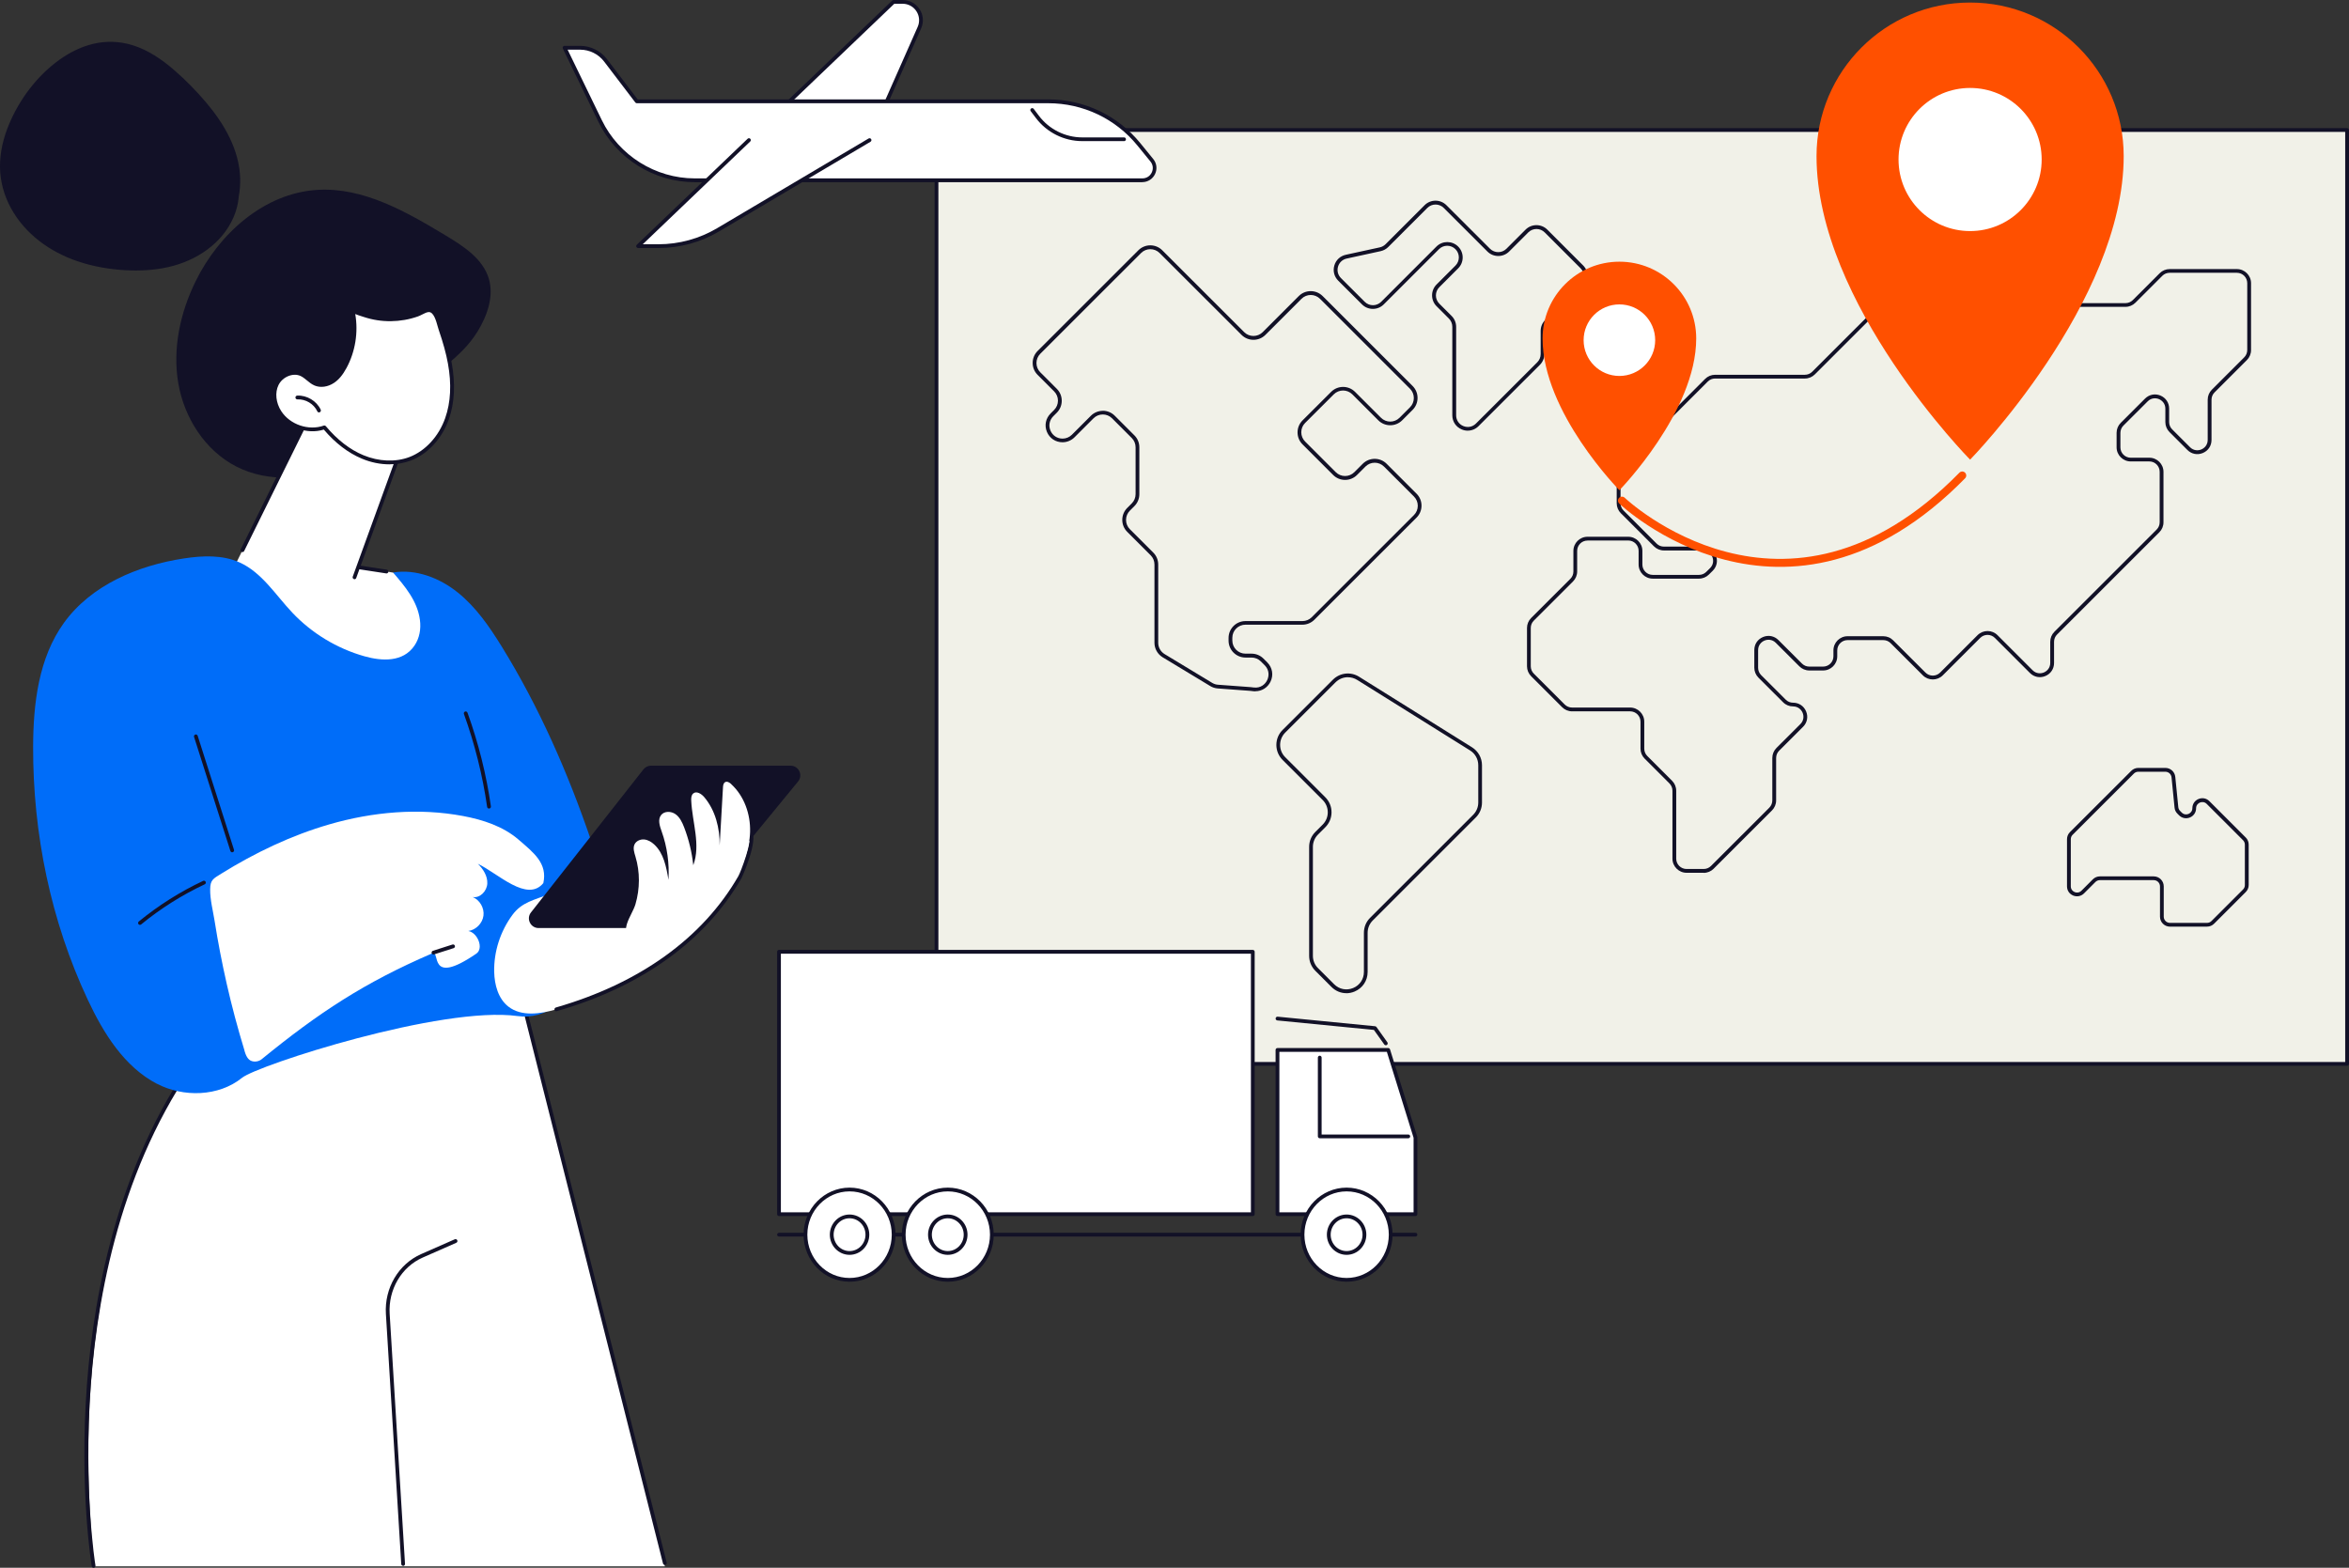 <?xml version="1.0" encoding="UTF-8"?> <svg xmlns="http://www.w3.org/2000/svg" id="Layer_1" data-name="Layer 1" viewBox="0 0 600 400.5"><rect x="0" y="0" width="600" height="400.5" fill="#333333" stroke="none"/><defs><style> .cls-1 { fill: #121127; } .cls-2 { fill: none; stroke: #ff5000; stroke-linecap: round; stroke-miterlimit: 10; stroke-width: 2.04px; } .cls-3 { fill: #fff; } .cls-4 { fill: #f1f1e8; } .cls-5 { fill: #006df9; } .cls-6 { fill: #ff5000; } </style></defs><g><g><rect class="cls-4" x="239.21" y="33.22" width="360.31" height="238.56"></rect><path class="cls-1" d="M599.52,272.26H239.21c-.27,0-.48-.22-.48-.48V33.22c0-.27.22-.48.48-.48h360.31c.27,0,.48.22.48.48v238.56c0,.27-.22.48-.48.48ZM239.69,271.29h359.34V33.7H239.69v237.6Z"></path></g><g><path class="cls-1" d="M435.17,222.96h-4.37c-1.99,0-3.61-1.62-3.61-3.61v-17.35c0-.71-.27-1.37-.77-1.87l-6.33-6.33c-.68-.68-1.06-1.59-1.06-2.55v-6.89c0-1.46-1.19-2.64-2.64-2.64h-14.83c-.96,0-1.87-.38-2.55-1.06l-7.91-7.91c-.68-.68-1.06-1.59-1.06-2.55v-9.78c0-.96.38-1.87,1.06-2.55l10.02-10.01c.5-.5.77-1.16.77-1.87v-5.26c0-1.99,1.62-3.61,3.61-3.61h10.4c1.99,0,3.61,1.62,3.61,3.61v3.49c0,1.46,1.19,2.64,2.64,2.64h11.81c.71,0,1.37-.27,1.87-.77l.97-.96c.92-.92.9-2.09.57-2.88-.33-.79-1.14-1.63-2.44-1.63h-9.92c-.96,0-1.87-.38-2.55-1.06l-8.45-8.45c-.68-.68-1.06-1.59-1.06-2.55v-7.69c0-.96.38-1.87,1.06-2.55l21.52-21.52c.68-.68,1.59-1.06,2.55-1.06h22.93c.71,0,1.37-.27,1.87-.77l18.27-18.26c.39-.39.64-.88.74-1.42l.93-5.39c.23-1.33,1.17-2.41,2.46-2.82,1.29-.41,2.69-.07,3.64.89l8.71,8.7c.49.49,1.17.77,1.87.77h43.4c.7,0,1.38-.28,1.87-.77l6.87-6.87c.68-.68,1.59-1.06,2.55-1.06h17.18c1.99,0,3.61,1.62,3.61,3.61v17.08c0,.96-.38,1.87-1.06,2.55l-8.27,8.27c-.5.5-.77,1.16-.77,1.87v10.28c0,1.49-.85,2.76-2.23,3.33-1.37.57-2.88.27-3.93-.78l-4.57-4.57c-.68-.68-1.06-1.59-1.06-2.55v-3.43c0-1.3-.84-2.11-1.63-2.44-.79-.33-1.96-.35-2.88.57l-6.2,6.19c-.5.5-.77,1.16-.77,1.87v3.7c0,1.46,1.19,2.64,2.64,2.64h4.75c1.99,0,3.61,1.62,3.61,3.61v12.89c0,.96-.38,1.87-1.06,2.55l-26.12,26.11c-.5.5-.77,1.16-.77,1.87v5.41c0,1.49-.85,2.76-2.23,3.33-1.37.57-2.88.27-3.93-.78l-8.96-8.96c-1.03-1.03-2.71-1.03-3.74,0l-9.56,9.56c-1.41,1.4-3.69,1.41-5.1,0l-8.24-8.23c-.5-.5-1.16-.77-1.87-.77h-9.11c-1.46,0-2.64,1.18-2.64,2.64v1.51c0,1.99-1.62,3.61-3.61,3.61h-3.52c-.96,0-1.87-.38-2.55-1.06l-6.02-6.01c-.92-.92-2.09-.9-2.88-.57-.79.33-1.63,1.14-1.63,2.44v4.51c0,.71.27,1.37.77,1.87l6.29,6.28c.5.5,1.16.77,1.87.77,1.49,0,2.76.85,3.33,2.23.57,1.37.27,2.88-.78,3.93l-6.11,6.1c-.5.5-.77,1.16-.77,1.87v10.84c0,.96-.38,1.87-1.06,2.55l-14.9,14.89c-.68.68-1.59,1.06-2.55,1.06ZM405.49,138.09c-1.46,0-2.64,1.18-2.64,2.64v5.26c0,.96-.38,1.87-1.06,2.55l-10.02,10.01c-.5.5-.77,1.16-.77,1.87v9.78c0,.71.27,1.37.77,1.87l7.91,7.91c.49.49,1.17.77,1.87.77h14.83c1.99,0,3.61,1.62,3.61,3.61v6.89c0,.71.27,1.37.77,1.87l6.33,6.33c.68.68,1.06,1.59,1.06,2.55v17.35c0,1.46,1.19,2.64,2.64,2.64h4.37c.71,0,1.37-.27,1.87-.77l14.9-14.89c.49-.49.77-1.17.77-1.87v-10.84c0-.96.38-1.87,1.06-2.55l6.11-6.1c.92-.92.9-2.09.57-2.88-.33-.79-1.14-1.63-2.44-1.63-.96,0-1.87-.37-2.55-1.06l-6.29-6.28c-.68-.68-1.06-1.59-1.06-2.55v-4.51c0-1.49.85-2.76,2.23-3.33,1.37-.57,2.88-.27,3.93.78l6.02,6.01c.5.5,1.16.77,1.87.77h3.52c1.46,0,2.64-1.18,2.64-2.64v-1.51c0-1.99,1.62-3.61,3.61-3.61h9.11c.96,0,1.87.37,2.55,1.06l8.24,8.23c1.03,1.03,2.71,1.03,3.74,0l9.56-9.56c1.41-1.4,3.69-1.41,5.1,0l8.96,8.96c.92.92,2.09.9,2.88.57.79-.33,1.63-1.14,1.63-2.44v-5.41c0-.96.38-1.87,1.06-2.55l26.12-26.11c.5-.5.77-1.16.77-1.87v-12.89c0-1.46-1.19-2.64-2.64-2.64h-4.75c-1.99,0-3.61-1.62-3.61-3.61v-3.7c0-.96.38-1.87,1.06-2.55l6.2-6.19c1.05-1.05,2.56-1.35,3.93-.78,1.37.57,2.23,1.84,2.23,3.33v3.43c0,.71.27,1.37.77,1.87l4.57,4.57c.92.92,2.09.9,2.88.57.79-.33,1.63-1.14,1.63-2.44v-10.28c0-.96.38-1.87,1.06-2.55l8.27-8.27c.5-.5.77-1.16.77-1.87v-17.08c0-1.46-1.19-2.64-2.64-2.64h-17.18c-.71,0-1.37.27-1.87.77l-6.87,6.87c-.68.68-1.59,1.06-2.55,1.06h-43.4c-.96,0-1.87-.37-2.55-1.06l-8.71-8.7c-.71-.71-1.71-.95-2.67-.65-.96.3-1.63,1.08-1.8,2.07l-.93,5.39c-.13.74-.47,1.41-1,1.94l-18.27,18.26c-.68.68-1.59,1.06-2.55,1.06h-22.93c-.71,0-1.37.27-1.87.77l-21.52,21.52c-.5.5-.77,1.16-.77,1.87v7.69c0,.71.27,1.37.77,1.87l8.45,8.45c.5.5,1.16.77,1.87.77h9.92c1.49,0,2.76.85,3.33,2.23.57,1.37.27,2.88-.78,3.93l-.97.96c-.68.68-1.59,1.06-2.55,1.06h-11.81c-1.99,0-3.61-1.62-3.61-3.61v-3.49c0-1.46-1.19-2.64-2.64-2.64h-10.4Z"></path><path class="cls-1" d="M563.74,236.72h-9.47c-1.41,0-2.55-1.14-2.55-2.55v-7.74c0-.87-.71-1.59-1.59-1.59h-13.77c-.42,0-.83.17-1.12.46l-2.92,2.92c-.74.74-1.81.95-2.78.55-.97-.4-1.57-1.3-1.57-2.35v-12.05c0-.67.27-1.33.75-1.8l15.66-15.65c.48-.48,1.12-.75,1.8-.75h6.91c1.32,0,2.41.99,2.54,2.3l.77,7.73c.04.36.2.71.46.96l.42.42c.55.55,1.26.54,1.73.34.47-.2.98-.68.98-1.46,0-1.05.6-1.95,1.57-2.35.97-.4,2.04-.19,2.78.55l9.29,9.29c.48.48.75,1.12.75,1.8v10.33c0,.68-.27,1.32-.75,1.8l-8.08,8.08c-.48.48-1.12.75-1.8.75ZM536.36,223.88h13.77c1.41,0,2.55,1.14,2.55,2.55v7.74c0,.87.71,1.59,1.59,1.59h9.47c.42,0,.82-.16,1.12-.46l8.08-8.08c.3-.3.46-.7.46-1.12v-10.33c0-.42-.17-.83-.46-1.12l-9.29-9.29c-.55-.55-1.26-.54-1.73-.34-.47.2-.98.68-.98,1.46,0,1.05-.6,1.95-1.57,2.35-.97.4-2.04.19-2.78-.55l-.42-.42c-.42-.41-.68-.96-.73-1.55l-.77-7.73c-.08-.81-.76-1.43-1.58-1.43h-6.91c-.42,0-.82.16-1.12.46l-15.66,15.65c-.3.29-.46.7-.46,1.12v12.05c0,.78.51,1.27.98,1.46.47.2,1.18.21,1.73-.34l2.92-2.92c.48-.48,1.12-.75,1.8-.75Z"></path><path class="cls-1" d="M343.89,253.72c-1.39,0-2.75-.55-3.8-1.6l-4.11-4.11c-1.02-1.02-1.59-2.38-1.59-3.83v-27.83c0-1.45.56-2.81,1.59-3.83l1.86-1.86c.84-.84,1.31-1.96,1.31-3.15s-.46-2.31-1.31-3.15l-10.23-10.23c-1.02-1.02-1.59-2.38-1.59-3.83s.56-2.81,1.59-3.83l12.84-12.83c1.79-1.79,4.55-2.11,6.7-.76l28.84,18.02c1.59,1,2.55,2.71,2.55,4.59v9.52c0,1.45-.56,2.81-1.59,3.83l-26.31,26.3c-.84.84-1.31,1.96-1.31,3.15v10c0,2.23-1.28,4.15-3.34,5.01-.69.29-1.41.43-2.11.43ZM344.28,173c-1.15,0-2.28.45-3.15,1.31l-12.84,12.83c-.84.84-1.31,1.96-1.31,3.15s.46,2.31,1.31,3.15l10.23,10.23c1.02,1.02,1.59,2.38,1.59,3.83s-.56,2.81-1.59,3.83l-1.86,1.86c-.84.84-1.31,1.96-1.31,3.15v27.83c0,1.19.46,2.31,1.31,3.15l4.11,4.11c1.3,1.3,3.16,1.67,4.86.97,1.7-.7,2.75-2.28,2.75-4.11v-10c0-1.45.56-2.81,1.59-3.83l26.31-26.3c.84-.84,1.31-1.96,1.31-3.15v-9.52c0-1.55-.78-2.96-2.09-3.78l-28.84-18.02c-.73-.46-1.55-.68-2.37-.68Z"></path><path class="cls-1" d="M320.67,176.61c-.17,0-.35-.01-.53-.03l-.74-.09-8.36-.62c-.67-.05-1.34-.26-1.91-.61l-12.17-7.36c-1.28-.78-2.08-2.19-2.08-3.69v-20c0-.9-.35-1.74-.98-2.37l-5.98-5.98c-.82-.82-1.26-1.9-1.26-3.05s.45-2.24,1.26-3.05l1.16-1.16c.63-.63.98-1.47.98-2.37v-11.97c0-.9-.35-1.74-.98-2.37l-5.03-5.03c-1.31-1.31-3.43-1.31-4.74,0l-4.86,4.86c-.8.8-1.92,1.26-3.05,1.26-1.78,0-3.31-1.02-3.99-2.66-.68-1.64-.32-3.44.94-4.7l.9-.9c.63-.63.98-1.47.98-2.37s-.35-1.74-.98-2.37l-4.22-4.22c-.82-.82-1.26-1.9-1.26-3.05s.45-2.24,1.26-3.05l25.74-25.73c1.68-1.68,4.42-1.68,6.1,0l20.92,20.91c1.31,1.31,3.43,1.31,4.74,0l9.21-9.21c1.68-1.68,4.42-1.68,6.1,0l22.98,22.97c.82.82,1.26,1.9,1.26,3.05s-.45,2.24-1.26,3.05l-2.67,2.67c-1.68,1.68-4.42,1.68-6.1,0l-6.63-6.63c-1.31-1.31-3.43-1.31-4.74,0l-7.32,7.31c-.63.63-.98,1.47-.98,2.37s.35,1.74.98,2.37l7.83,7.83c1.31,1.31,3.43,1.31,4.74,0l2.15-2.15c1.68-1.68,4.42-1.68,6.1,0l7.65,7.65c.82.82,1.26,1.9,1.26,3.05s-.45,2.24-1.26,3.05l-26.11,26.1c-.82.81-1.9,1.26-3.05,1.26h-14.55c-1.85,0-3.35,1.5-3.35,3.35v.7c0,1.85,1.5,3.35,3.35,3.35h1.55c1.15,0,2.24.45,3.05,1.26l.97.97c1.32,1.32,1.65,3.25.83,4.93-.74,1.52-2.22,2.44-3.86,2.44ZM281.68,104.93c1.11,0,2.21.42,3.05,1.26l5.03,5.03c.82.81,1.26,1.9,1.26,3.05v11.97c0,1.15-.45,2.24-1.26,3.05l-1.16,1.16c-.63.63-.98,1.47-.98,2.37s.35,1.74.98,2.37l5.98,5.98c.82.81,1.26,1.9,1.26,3.05v20c0,1.17.62,2.26,1.62,2.87l12.17,7.36c.45.27.96.44,1.49.47l8.38.62.76.09c1.75.21,2.91-.83,3.41-1.87.5-1.04.6-2.59-.65-3.83l-.97-.97c-.62-.62-1.49-.98-2.37-.98h-1.55c-2.38,0-4.32-1.94-4.32-4.31v-.7c0-2.38,1.94-4.31,4.32-4.31h14.55c.9,0,1.74-.35,2.37-.98l26.11-26.1c.63-.63.98-1.47.98-2.37s-.35-1.74-.98-2.37l-7.65-7.65c-1.31-1.31-3.43-1.31-4.74,0l-2.15,2.15c-1.68,1.68-4.42,1.68-6.1,0l-7.83-7.83c-.82-.82-1.26-1.9-1.26-3.05s.45-2.24,1.26-3.05l7.32-7.31c1.68-1.68,4.42-1.68,6.1,0l6.63,6.62c1.31,1.31,3.43,1.31,4.74,0l2.67-2.67c.63-.63.98-1.47.98-2.37s-.35-1.74-.98-2.37l-22.98-22.97c-1.31-1.31-3.43-1.31-4.74,0l-9.21,9.21c-1.68,1.68-4.42,1.68-6.1,0l-20.92-20.91c-1.31-1.31-3.43-1.31-4.74,0l-25.74,25.73c-.63.63-.98,1.47-.98,2.37s.35,1.74.98,2.37l4.22,4.22c.82.82,1.26,1.9,1.26,3.05s-.45,2.24-1.26,3.05l-.9.9c-.98.98-1.26,2.38-.73,3.65.53,1.28,1.72,2.07,3.1,2.07.88,0,1.75-.36,2.37-.98l4.86-4.86c.84-.84,1.95-1.26,3.05-1.26Z"></path><path class="cls-1" d="M374.92,110.02c-.51,0-1.03-.1-1.53-.31-1.5-.62-2.43-2.01-2.43-3.63v-22.6c0-.79-.31-1.54-.87-2.1l-3.15-3.15c-.74-.74-1.15-1.73-1.15-2.78s.41-2.04,1.15-2.78l4.82-4.82c.56-.56.87-1.31.87-2.1s-.31-1.54-.87-2.1c-1.16-1.16-3.04-1.16-4.2,0l-14.11,14.11c-1.53,1.53-4.03,1.53-5.56,0l-6.07-6.06c-1.03-1.03-1.4-2.48-.99-3.89.41-1.4,1.51-2.42,2.94-2.73l8.67-1.89c.56-.12,1.06-.4,1.47-.8l9.98-9.98c1.53-1.53,4.03-1.53,5.56,0l11.14,11.13c1.16,1.16,3.04,1.16,4.2,0l4.88-4.88c1.53-1.53,4.03-1.53,5.56,0l9.15,9.15c.74.74,1.15,1.73,1.15,2.78s-.41,2.04-1.15,2.78l-9.03,9.03c-.56.56-.87,1.31-.87,2.1v5.92c0,1.05-.41,2.04-1.15,2.78l-15.66,15.65c-.76.76-1.74,1.16-2.75,1.16ZM369.68,61.84c1.01,0,2.01.38,2.78,1.15.74.74,1.15,1.73,1.15,2.78s-.41,2.04-1.15,2.78l-4.82,4.82c-.56.56-.87,1.3-.87,2.1s.31,1.54.87,2.1l3.15,3.15c.74.74,1.15,1.73,1.15,2.78v22.6c0,1.22.7,2.27,1.83,2.74,1.13.47,2.37.22,3.23-.64l15.66-15.65c.56-.56.87-1.3.87-2.1v-5.92c0-1.05.41-2.04,1.15-2.78l9.03-9.03c.56-.56.87-1.3.87-2.1s-.31-1.54-.87-2.1l-9.15-9.15c-1.16-1.16-3.04-1.16-4.2,0l-4.88,4.88c-1.53,1.53-4.03,1.53-5.56,0l-11.14-11.13c-1.16-1.16-3.04-1.16-4.2,0l-9.98,9.98c-.53.53-1.21.9-1.94,1.06l-8.67,1.89c-1.08.23-1.91,1.01-2.22,2.06-.31,1.06-.03,2.15.75,2.93l6.07,6.06c1.16,1.16,3.04,1.16,4.2,0l14.11-14.11c.77-.77,1.77-1.15,2.78-1.15Z"></path></g></g><g><ellipse class="cls-3" cx="502.03" cy="44.12" rx="26.82" ry="26.83" transform="translate(457.33 546.09) rotate(-89.93)"></ellipse><path class="cls-6" d="M503.22.65c-21.67,0-39.23,17.56-39.23,39.22,0,37.77,39.23,77.55,39.23,77.55,0,0,39.23-40.14,39.23-77.55,0-21.66-17.57-39.22-39.23-39.22ZM503.22,59.03c-10.1,0-18.28-8.18-18.28-18.28s8.18-18.28,18.28-18.28,18.28,8.18,18.28,18.28-8.19,18.28-18.28,18.28Z"></path></g><g><ellipse class="cls-3" cx="412.36" cy="86.88" rx="13.42" ry="13.41"></ellipse><path class="cls-6" d="M413.64,66.85c-10.83,0-19.62,8.78-19.62,19.61,0,18.89,19.62,38.77,19.62,38.77,0,0,19.62-20.07,19.62-38.77,0-10.83-8.78-19.61-19.62-19.61ZM413.64,96.04c-5.05,0-9.14-4.09-9.14-9.14s4.09-9.14,9.14-9.14,9.14,4.09,9.14,9.14-4.09,9.14-9.14,9.14Z"></path></g><g><g><rect class="cls-3" x="198.98" y="243.14" width="121.02" height="67.03"></rect><path class="cls-1" d="M320,310.65h-121.02c-.27,0-.48-.22-.48-.48v-67.03c0-.27.22-.48.48-.48h121.02c.27,0,.48.22.48.48v67.03c0,.27-.22.48-.48.48ZM199.46,309.69h120.06v-66.06h-120.06v66.06Z"></path></g><path class="cls-1" d="M361.55,315.89h-162.57c-.27,0-.48-.22-.48-.48s.22-.48.48-.48h162.57c.27,0,.48.22.48.48s-.22.48-.48.48Z"></path><g><polygon class="cls-3" points="361.55 310.17 326.3 310.17 326.3 268.21 354.59 268.21 361.55 290.58 361.55 310.17"></polygon><path class="cls-1" d="M361.55,310.65h-35.25c-.27,0-.48-.22-.48-.48v-41.96c0-.27.22-.48.48-.48h28.29c.21,0,.4.14.46.34l6.96,22.37s.02.09.02.14v19.59c0,.27-.22.48-.48.48ZM326.79,309.69h34.28v-19.03l-6.83-21.96h-27.45v41Z"></path></g><path class="cls-1" d="M359.72,290.78h-22.62c-.27,0-.48-.22-.48-.48v-20.13c0-.27.22-.48.48-.48s.48.22.48.48v19.65h22.14c.27,0,.48.22.48.48s-.22.48-.48.48Z"></path><path class="cls-1" d="M353.97,267.02c-.15,0-.3-.07-.39-.2l-2.65-3.72-24.67-2.42c-.26-.03-.46-.26-.43-.53.03-.26.26-.46.53-.43l24.88,2.44c.14.01.26.09.35.2l2.78,3.9c.15.22.1.52-.11.67-.09.06-.18.09-.28.09Z"></path><g><g><ellipse class="cls-3" cx="343.96" cy="315.41" rx="11.26" ry="11.54"></ellipse><path class="cls-1" d="M343.96,327.43c-6.48,0-11.74-5.39-11.74-12.02s5.27-12.02,11.74-12.02,11.74,5.39,11.74,12.02-5.27,12.02-11.74,12.02ZM343.96,304.35c-5.94,0-10.78,4.96-10.78,11.06s4.84,11.06,10.78,11.06,10.78-4.96,10.78-11.06-4.84-11.06-10.78-11.06Z"></path></g><g><ellipse class="cls-3" cx="343.96" cy="315.41" rx="4.55" ry="4.67"></ellipse><path class="cls-1" d="M343.96,320.56c-2.78,0-5.04-2.31-5.04-5.15s2.26-5.15,5.04-5.15,5.04,2.31,5.04,5.15-2.26,5.15-5.04,5.15ZM343.96,311.22c-2.25,0-4.07,1.88-4.07,4.19s1.83,4.19,4.07,4.19,4.07-1.88,4.07-4.19-1.83-4.19-4.07-4.19Z"></path></g></g><g><g><ellipse class="cls-3" cx="242.09" cy="315.41" rx="11.26" ry="11.54"></ellipse><path class="cls-1" d="M242.09,327.43c-6.48,0-11.74-5.39-11.74-12.02s5.27-12.02,11.74-12.02,11.74,5.39,11.74,12.02-5.27,12.02-11.74,12.02ZM242.09,304.35c-5.94,0-10.78,4.96-10.78,11.06s4.84,11.06,10.78,11.06,10.78-4.96,10.78-11.06-4.84-11.06-10.78-11.06Z"></path></g><g><ellipse class="cls-3" cx="242.09" cy="315.41" rx="4.55" ry="4.67"></ellipse><path class="cls-1" d="M242.09,320.56c-2.78,0-5.04-2.31-5.04-5.15s2.26-5.15,5.04-5.15,5.04,2.31,5.04,5.15-2.26,5.15-5.04,5.15ZM242.09,311.22c-2.25,0-4.07,1.88-4.07,4.19s1.83,4.19,4.07,4.19,4.07-1.88,4.07-4.19-1.83-4.19-4.07-4.19Z"></path></g></g><g><g><ellipse class="cls-3" cx="217" cy="315.41" rx="11.26" ry="11.54"></ellipse><path class="cls-1" d="M217,327.43c-6.48,0-11.74-5.39-11.74-12.02s5.27-12.02,11.74-12.02,11.74,5.39,11.74,12.02-5.27,12.02-11.74,12.02ZM217,304.35c-5.94,0-10.78,4.96-10.78,11.06s4.84,11.06,10.78,11.06,10.78-4.96,10.78-11.06-4.84-11.06-10.78-11.06Z"></path></g><g><ellipse class="cls-3" cx="217" cy="315.41" rx="4.55" ry="4.67"></ellipse><path class="cls-1" d="M217,320.56c-2.78,0-5.04-2.31-5.04-5.15s2.26-5.15,5.04-5.15,5.04,2.31,5.04,5.15-2.26,5.15-5.04,5.15ZM217,311.22c-2.25,0-4.07,1.88-4.07,4.19s1.83,4.19,4.07,4.19,4.07-1.88,4.07-4.19-1.83-4.19-4.07-4.19Z"></path></g></g></g><g><g><path class="cls-3" d="M228.24.48l-36.92,35.31h30.8l12.72-28.73c1.37-3.1-.9-6.59-4.29-6.59h-2.31Z"></path><path class="cls-1" d="M222.12,36.28h-30.8c-.2,0-.37-.12-.45-.3-.07-.18-.03-.39.11-.53L227.91.13c.09-.09.21-.13.33-.13h2.31c1.76,0,3.38.88,4.34,2.35.96,1.47,1.11,3.31.39,4.91l-12.72,28.73c-.08.17-.25.29-.44.29ZM192.52,35.31h29.29l12.59-28.44c.58-1.31.46-2.8-.32-4-.78-1.2-2.1-1.91-3.53-1.91h-2.12l-35.92,34.35Z"></path></g><g><path class="cls-3" d="M144.21,12.2l9.09,18.73c4.49,9.25,13.88,15.13,24.17,15.13h114.33c2.64,0,4.1-3.07,2.43-5.11l-3.31-4.06c-5.67-6.96-14.18-11-23.16-11h-105.1l-7.98-10.47c-1.54-2.03-3.94-3.21-6.49-3.21h-3.97Z"></path><path class="cls-1" d="M291.79,46.54h-114.33c-10.4,0-20.06-6.05-24.6-15.4l-9.09-18.73c-.07-.15-.06-.33.02-.47.09-.14.24-.23.41-.23h3.97c2.68,0,5.25,1.27,6.87,3.4l7.83,10.28h104.86c9.16,0,17.74,4.07,23.53,11.17l3.31,4.06c.89,1.09,1.07,2.56.46,3.84-.6,1.27-1.86,2.07-3.27,2.07ZM144.98,12.68l8.75,18.03c4.38,9.03,13.7,14.86,23.73,14.86h114.33c1.05,0,1.95-.57,2.4-1.51.45-.95.32-2-.34-2.81l-3.31-4.06c-5.61-6.88-13.91-10.82-22.78-10.82h-105.1c-.15,0-.29-.07-.38-.19l-7.98-10.47c-1.44-1.89-3.73-3.02-6.11-3.02h-3.2Z"></path></g><path class="cls-3" d="M162.99,62.88h5.2c5.36,0,10.63-1.44,15.24-4.18l38.68-22.91h-30.8l-28.32,27.09Z"></path><g><path class="cls-3" d="M191.32,35.8l-28.32,27.09h5.2c5.36,0,10.63-1.44,15.24-4.18l38.68-22.91h-30.8Z"></path><path class="cls-1" d="M168.19,63.36h-5.2c-.2,0-.37-.12-.45-.3-.07-.18-.03-.39.11-.53l28.32-27.09c.19-.18.5-.18.68.02.18.19.18.5-.02.68l-27.45,26.26h4c5.27,0,10.46-1.42,15-4.11l38.68-22.91c.23-.14.53-.06.66.17.14.23.06.52-.17.66l-38.68,22.91c-4.69,2.78-10.04,4.24-15.49,4.24Z"></path></g><path class="cls-1" d="M287.12,36.05h-10.69c-4.63,0-9.05-2.21-11.83-5.9l-1.33-1.76c-.16-.21-.12-.51.1-.67.21-.16.52-.12.67.1l1.33,1.76c2.6,3.45,6.74,5.52,11.06,5.52h10.69c.27,0,.48.22.48.48s-.22.48-.48.48Z"></path></g><g><g><path class="cls-3" d="M23.8,400.12c1.19.23-12.27-78.93,28.12-132.32l80.53-16.38,37.37,148.7H23.8Z"></path><path class="cls-1" d="M23.9,400.5c-.2,0-.38-.12-.45-.32-.04-.12-3.26-19.72-1.24-46.52,1.81-24,8.36-58.44,29.33-86.15.07-.09.17-.16.29-.18l80.53-16.38c.25-.05.5.1.56.35l37.37,147.87c.06.26-.09.52-.35.59-.26.07-.52-.09-.59-.35l-37.25-147.43-79.9,16.25c-40.07,53.15-27.99,130.94-27.82,131.66.06.25-.09.51-.34.58-.05.01-.09.02-.14.02Z"></path><path class="cls-1" d="M102.97,400.01c-.25,0-.47-.2-.48-.45l-3.92-63.88c-.41-6.61,3.21-12.76,9-15.31l8.59-3.78c.24-.11.53,0,.64.25.11.24,0,.53-.25.64l-8.59,3.78c-5.42,2.39-8.81,8.16-8.43,14.37l3.92,63.88c.02.27-.19.49-.45.51-.01,0-.02,0-.03,0Z"></path></g><g><g><path class="cls-1" d="M121.97,84.71c2.48-4.06,4.25-8.99,2.88-13.55-1.53-5.07-6.42-8.24-10.95-10.97-10.13-6.1-21.08-12.42-32.89-11.68-13.53.84-25.04,11.14-31.02,23.3-3.96,8.05-5.96,17.24-4.45,26.08,1.51,8.84,6.84,17.2,14.82,21.29,8.24,4.22,18.48,3.48,26.77-.64,8.14-4.04,12.74-10.45,18.3-17.25,5.03-6.16,12.18-9.47,16.54-16.59Z"></path><path class="cls-1" d="M60.97,50.28c.29-1.54.41-3.1.38-4.61-.17-7.36-4.07-14.02-8.71-19.5-2.5-2.96-5.25-5.76-8.18-8.29-3.12-2.7-6.64-5.12-10.62-6.34-3.29-1.02-6.74-1.13-10.08-.33-3.12.75-6.03,2.22-8.63,4.09-5.68,4.09-10.14,10.04-12.83,16.47C.85,35.24-.05,38.98,0,42.75c.05,3.62,1.03,7.15,2.75,10.33,3.6,6.67,10.02,11.29,17.12,13.68,3.94,1.33,8.07,2.04,12.21,2.27,3.67.2,7.39,0,10.99-.82,7.05-1.61,13.7-5.96,16.62-12.79.71-1.65,1.14-3.39,1.29-5.14Z"></path></g><g><g><path class="cls-3" d="M79.18,105.66l-19.86,40.21s22.76,28.04,39.91,26.94c17.15-1.11,13.96-20.51,1.18-26.54l-9.16-1.4,11.66-31.36-23.73-7.84Z"></path><path class="cls-1" d="M90.55,147.96c-.05,0-.11,0-.16-.03-.25-.09-.38-.37-.29-.62l12.18-33.52-22.86-7.55-17.06,34.53c-.12.24-.41.34-.65.22-.24-.12-.34-.41-.22-.65l17.24-34.9c.11-.22.36-.32.58-.24l23.73,7.84c.12.04.23.13.28.25.06.12.06.25.02.37l-12.35,33.99c-.07.2-.26.32-.45.32Z"></path><path class="cls-1" d="M98.72,146.48s-.05,0-.07,0l-6.81-1.04c-.26-.04-.44-.29-.4-.55.04-.26.28-.44.55-.4l6.81,1.04c.26.04.44.29.4.55-.04.24-.24.41-.48.41Z"></path></g><g><g><path class="cls-3" d="M114.89,92.77c.86,4.71.89,9.67-.7,14.18-1.59,4.52-4.94,8.54-9.42,10.25-3.88,1.48-8.32,1.13-12.15-.47-3.83-1.6-7.09-4.36-9.76-7.55-4.09,1.45-9.08-.24-11.43-3.89-1.36-2.1-1.84-4.9-.73-7.15,1.11-2.25,4.03-3.59,6.3-2.52,1.29.61,2.21,1.85,3.52,2.41,1.47.62,3.22.25,4.54-.63,1.32-.89,2.27-2.23,3.03-3.63,2.38-4.41,3.09-9.69,1.96-14.57.11.46,2.56,1.16,3,1.3,1.1.37,2.23.65,3.38.82,2.26.35,4.58.33,6.83-.06,1.14-.2,2.27-.49,3.36-.88.87-.31,2-1.13,2.92-1.14,1.93-.02,2.51,3.51,2.98,4.87.97,2.83,1.83,5.71,2.37,8.66Z"></path><path class="cls-1" d="M99.5,118.62c-2.34,0-4.76-.48-7.06-1.45-3.5-1.46-6.77-3.96-9.73-7.43-4.21,1.32-9.28-.48-11.68-4.19-1.58-2.45-1.87-5.37-.76-7.62,1.28-2.6,4.53-3.88,6.93-2.74.68.32,1.24.79,1.79,1.24.56.46,1.1.9,1.72,1.16,1.21.51,2.78.29,4.08-.59,1.07-.72,1.99-1.82,2.87-3.46,2.32-4.29,3.02-9.48,1.91-14.24-.06-.26.1-.52.36-.58.23-.05.46.07.55.28.15.14.7.41,2.41.94.13.04.24.07.3.1,1.06.36,2.17.63,3.3.8,2.21.34,4.46.32,6.68-.06,1.12-.2,2.23-.48,3.29-.86.27-.1.59-.26.93-.43.7-.36,1.43-.73,2.15-.74,1.97-.03,2.7,2.6,3.19,4.34.09.33.17.62.25.85,1.16,3.38,1.92,6.15,2.39,8.73.99,5.4.75,10.26-.72,14.43-1.74,4.94-5.37,8.88-9.7,10.54-1.69.65-3.54.97-5.45.97ZM82.86,108.7c.14,0,.28.06.37.17,2.91,3.48,6.13,5.98,9.57,7.41,3.95,1.65,8.25,1.82,11.79.47,4.07-1.56,7.49-5.28,9.13-9.96,1.41-4.01,1.65-8.7.69-13.94-.46-2.53-1.21-5.26-2.35-8.59-.08-.24-.17-.56-.27-.9-.4-1.45-1.02-3.64-2.24-3.64,0,0,0,0-.01,0-.49,0-1.11.32-1.72.63-.37.19-.71.36-1.05.48-1.11.39-2.27.7-3.44.9-2.32.4-4.67.43-6.99.07-1.18-.18-2.34-.47-3.46-.84-.06-.02-.16-.05-.28-.09-.81-.25-1.41-.46-1.86-.65.81,4.66.02,9.62-2.23,13.78-.96,1.78-1.97,2.99-3.18,3.8-1.57,1.06-3.49,1.32-4.99.68-.75-.32-1.36-.82-1.95-1.31-.53-.43-1.02-.84-1.59-1.11-1.92-.91-4.62.19-5.66,2.3-.95,1.92-.68,4.54.7,6.67,2.23,3.45,7,5.07,10.87,3.69.05-.02.11-.03.16-.03ZM90.52,79.09h0s0,0,0,0Z"></path></g><path class="cls-1" d="M81.49,105.36c-.18,0-.35-.1-.44-.28-.89-1.9-2.98-3.16-5.08-3.05-.26.01-.49-.19-.51-.46-.01-.27.19-.49.46-.51,2.48-.12,4.95,1.36,6,3.6.11.24,0,.53-.23.64-.07.03-.14.05-.2.05Z"></path></g></g></g><g><path class="cls-5" d="M40.12,276.89c-8.39-4.37-13.7-12.95-17.71-21.51-9.44-20.13-14.02-42.44-13.95-64.67.04-11.03,1.41-22.62,7.85-31.57,6.98-9.68,18.91-14.71,30.71-16.49,4.75-.72,9.8-.94,14.18,1.03,5.7,2.57,9.17,8.28,13.46,12.82,4.99,5.28,11.43,9.18,18.42,11.15,4.46,1.26,9.86,1.57,12.78-2.71,1.31-1.92,1.71-4.29,1.4-6.59-.64-4.82-3.8-8.54-6.86-12.1,5.88-.95,11.92,1.4,16.56,5.13,4.64,3.73,8.07,8.73,11.2,13.79,9.56,15.48,16.91,32.25,22.79,49.46,2.08,6.09,4.01,12.45,3.34,18.85-.75,7.24-2.09,14.15-7.44,19.09-1.73,1.6-3.38,3.03-4.81,4.23-2.73,2.29-6.3,3.25-9.83,2.76-19.42-2.67-66.4,12.55-70.38,15.77-5.99,4.85-15.02,5.02-21.71,1.54Z"></path><path class="cls-1" d="M59.31,217.73c-.2,0-.39-.13-.46-.34l-9.28-29.13c-.08-.25.06-.52.31-.61.25-.08.52.06.61.31l9.28,29.13c.08.25-.06.52-.31.61-.05.02-.1.02-.15.02Z"></path><path class="cls-1" d="M124.91,206.55c-.24,0-.44-.17-.48-.41-1.16-8.08-3.16-16.07-5.93-23.75-.09-.25.04-.53.29-.62.25-.09.53.04.62.29,2.8,7.74,4.81,15.79,5.98,23.94.04.26-.15.51-.41.55-.02,0-.05,0-.07,0Z"></path><g><path class="cls-3" d="M62.45,268.45c.32,1.06.79,2.27,1.85,2.61.84.27,1.85.09,2.53-.47,14.62-11.92,26.27-19.6,43.58-27.05,2.2-.95-1.28,8.66,11.25.08,1.98-1.35.32-5.39-2.04-5.79,1.95-.27,3.62-1.96,3.87-3.92.25-1.96-.94-4.01-2.76-4.76,1.89.35,3.65-1.53,3.74-3.45.09-1.92-1.05-3.7-2.42-5.05,5.24,2.54,12.58,9.95,16.73,4.95,1.11-5.06-2.43-7.75-6.35-11.13-3.93-3.38-9.04-5.05-14.13-6.01-11.32-2.13-23.11-1.07-34.17,2.13-9.74,2.82-19,7.25-27.6,12.59-2.11,1.31-2.82,1.6-2.85,4.03-.03,2.61.73,5.49,1.14,8.07.85,5.37,1.88,10.7,3.08,16,1.31,5.77,2.84,11.49,4.57,17.15Z"></path><path class="cls-1" d="M110.72,243.84c-.2,0-.39-.13-.46-.34-.08-.25.06-.52.31-.61l5.01-1.6c.25-.08.52.06.61.31.08.25-.06.52-.31.61l-5.01,1.6s-.1.02-.15.02Z"></path><path class="cls-1" d="M35.75,236.27c-.14,0-.28-.06-.37-.18-.17-.21-.14-.51.07-.68,5.03-4.12,10.56-7.62,16.44-10.38.24-.11.53,0,.64.23.11.24,0,.53-.23.64-5.81,2.73-11.28,6.18-16.24,10.25-.09.07-.2.11-.31.11Z"></path></g><g><path class="cls-3" d="M126.23,248.28c.08,3.3,1.02,6.84,3.63,8.87,3.35,2.61,8.16,1.87,12.24.7,19.38-5.57,36.86-16.32,46.91-33.8.41-.72,4.1-9.56,2.59-11.55-1.42-1.88-4.95,1.69-7.25,2.17-9.98,2.09-19.83,4.82-29.47,8.14-4.96,1.71-9.86,3.58-14.69,5.6-3.7,1.55-6.84,1.97-9.31,5.32-3.07,4.17-4.77,9.37-4.65,14.56Z"></path><path class="cls-1" d="M142.1,258.33c-.21,0-.4-.14-.46-.35-.07-.26.07-.52.33-.6,21.42-6.16,37.54-17.77,46.63-33.57.57-.99,3.85-9.4,2.63-11.02-.16-.21-.12-.51.09-.68.21-.16.51-.12.67.09,1.84,2.43-2.51,12-2.56,12.08-9.22,16.03-25.54,27.79-47.2,34.02-.04.01-.09.02-.13.02Z"></path><path class="cls-1" d="M201.93,195.6h-35.63c-.76,0-1.48.35-1.95.95l-28.72,36.53c-1.28,1.62-.12,4,1.95,4h34.4c.74,0,1.44-.33,1.91-.91l29.96-36.53c1.32-1.62.18-4.04-1.91-4.04Z"></path><path class="cls-3" d="M186.78,200.3c-.43-.39-1.04-.78-1.55-.5-.45.24-.53.83-.56,1.34-.28,4.95-.57,9.89-.85,14.84.06-4.42-1.09-9-3.96-12.37-.71-.83-1.95-1.61-2.79-.91-.5.42-.54,1.17-.51,1.83.25,5.55,2.47,11.29.52,16.5-.35-3.31-1.14-6.57-2.33-9.67-.49-1.27-1.1-2.58-2.21-3.37-1.11-.79-2.86-.84-3.69.24-.88,1.15-.34,2.78.15,4.15,1.41,3.95,2,8.19,1.74,12.38-.54-3.27-1.21-6.8-3.65-9.04-.72-.66-1.6-1.19-2.57-1.27-.97-.08-2.02.38-2.44,1.25-.46.96-.08,2.1.23,3.12,1.19,3.94,1.16,8.23,0,12.18-.87,2.96-4.58,6.95-.65,9.26,1.35.79,3.01.85,4.56.63,4.37-.63,8.18-3.27,11.59-6.06,3.49-2.86,6.81-5.99,9.35-9.72,2.55-3.72,4.3-8.08,4.43-12.59.13-4.51-1.49-9.15-4.82-12.2Z"></path></g></g></g><path class="cls-2" d="M414.29,127.89s41.65,39.74,86.92-6.42"></path></svg> 